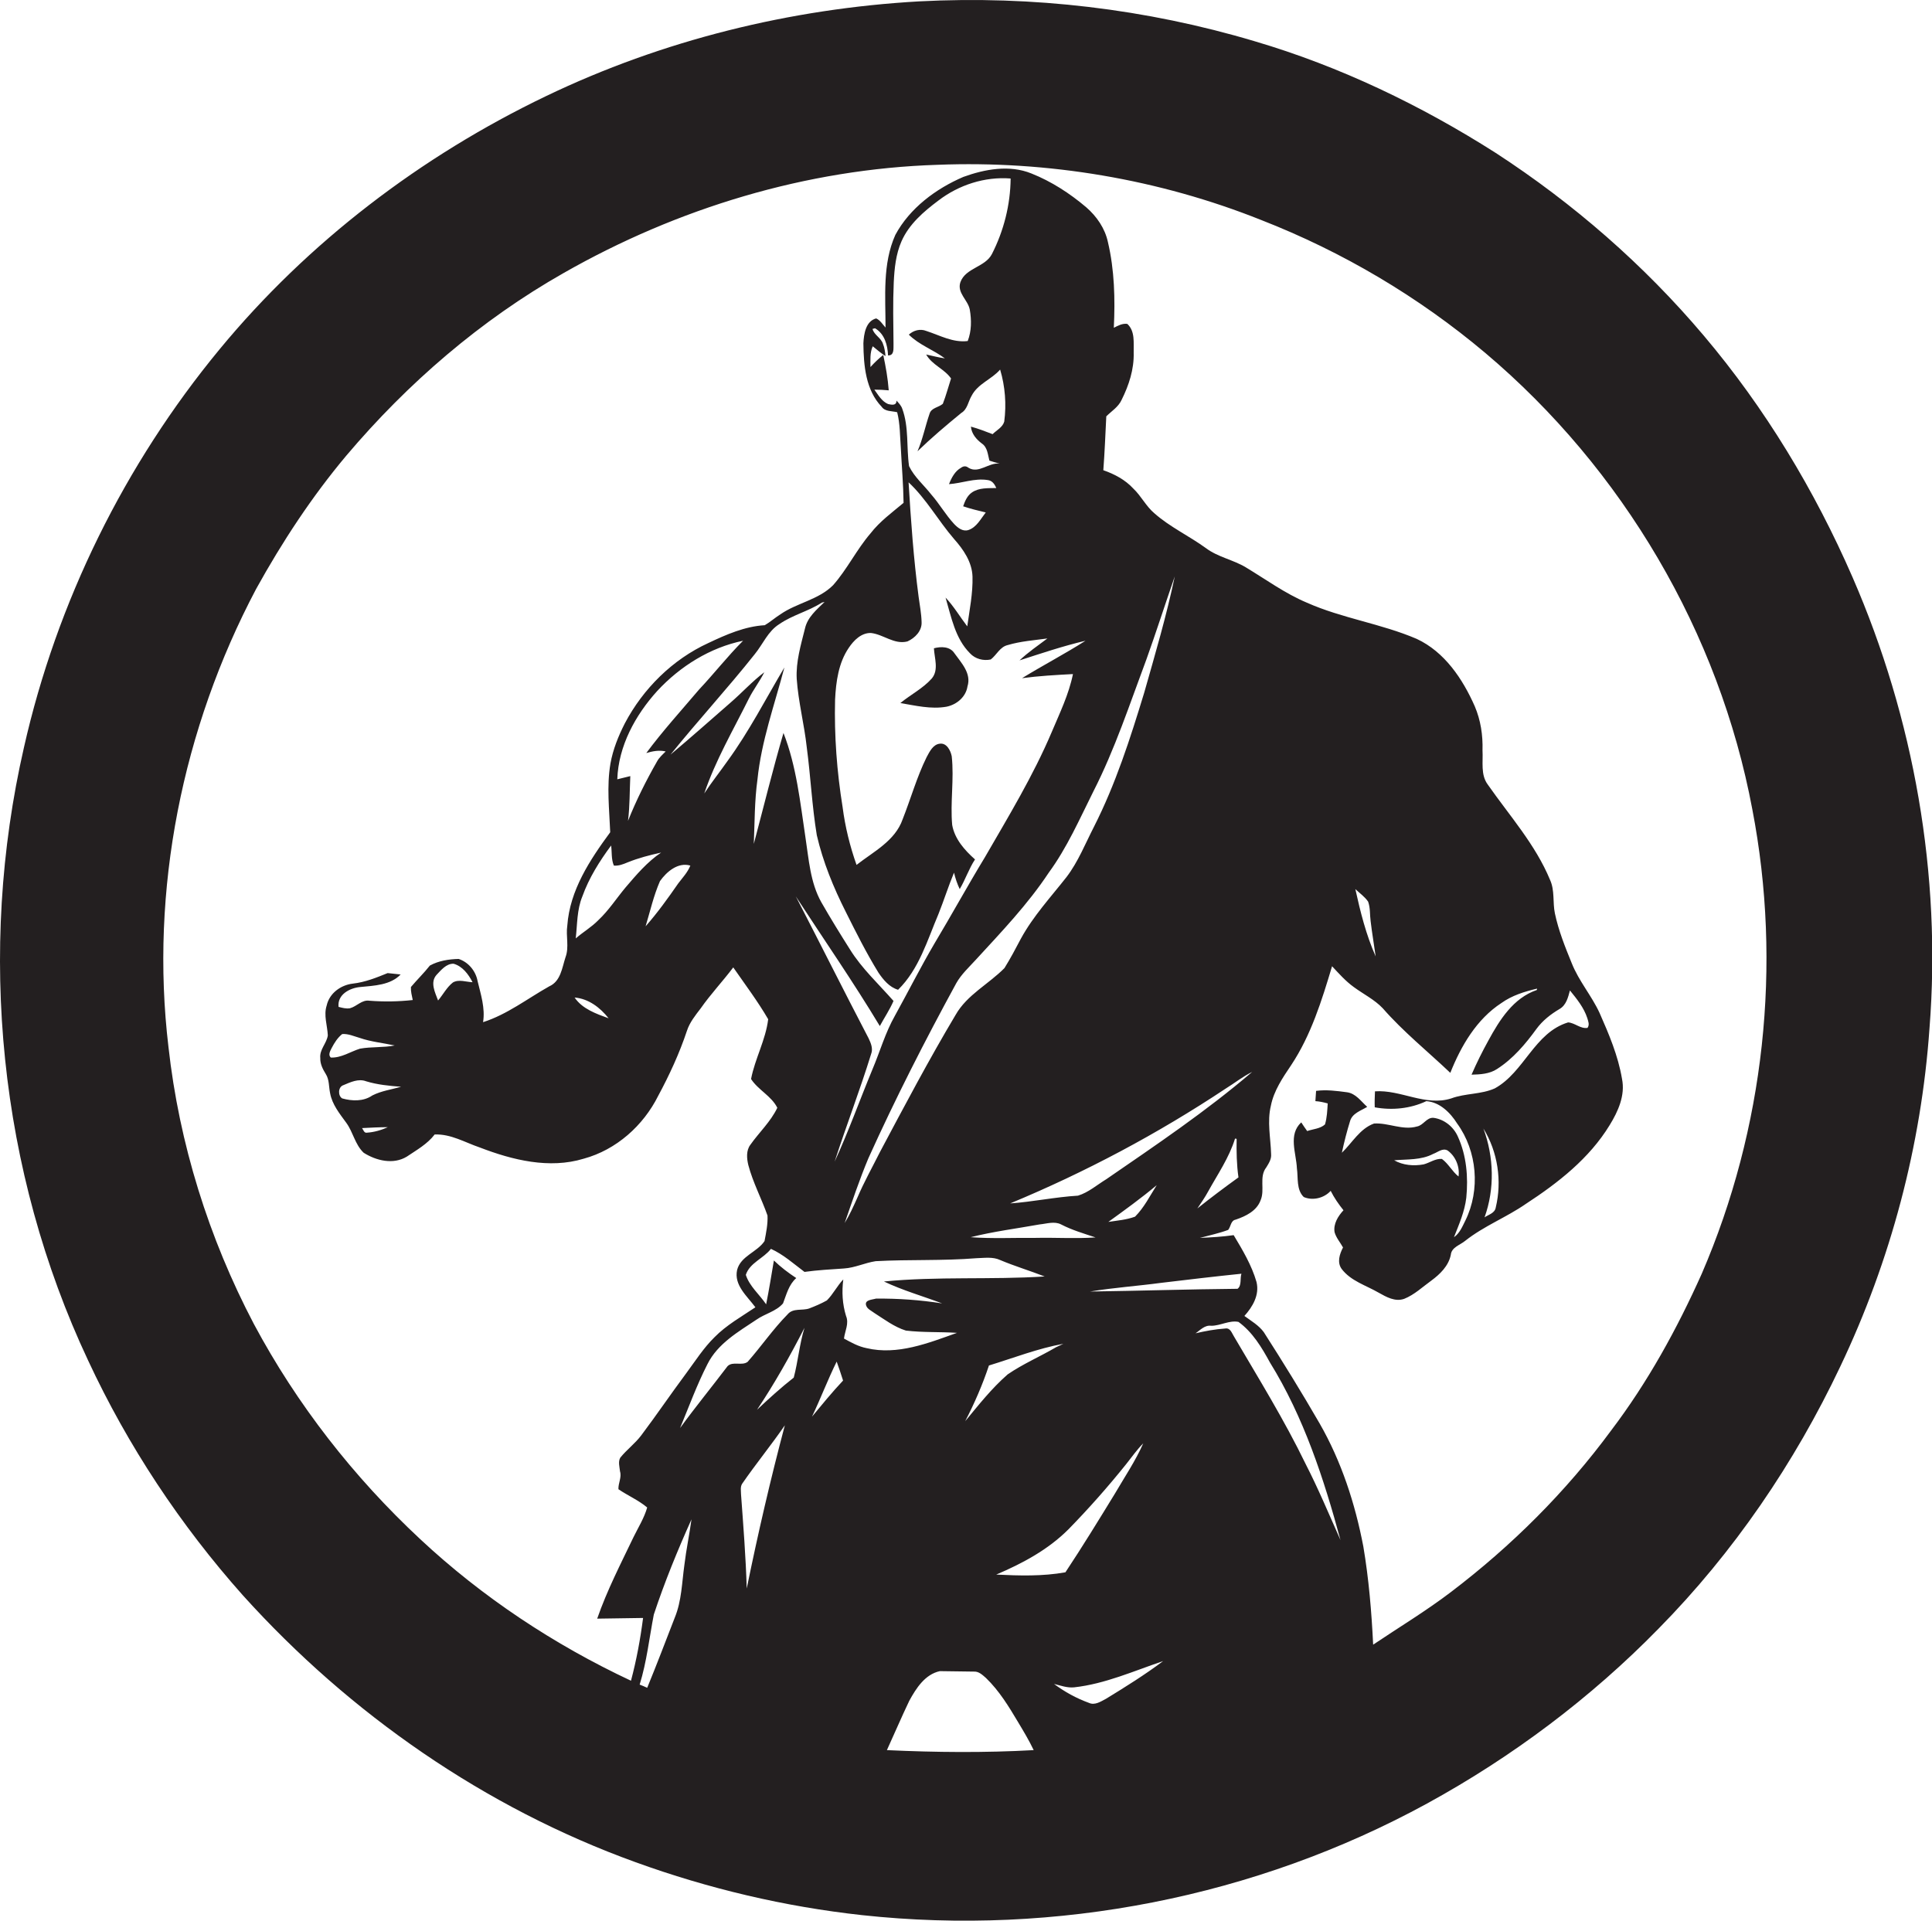 <?xml version="1.0" encoding="utf-8"?>
<!-- Generator: Adobe Illustrator 19.2.0, SVG Export Plug-In . SVG Version: 6.00 Build 0)  -->
<svg version="1.1" id="Layer_1" xmlns="http://www.w3.org/2000/svg" xmlns:xlink="http://www.w3.org/1999/xlink" x="0px" y="0px"
	 viewBox="0 0 846.3 841.4" enable-background="new 0 0 846.3 841.4" xml:space="preserve">
<g>
	<path fill="#231F20" d="M811.5,252.9c-16.6-38.1-38.3-74.1-65.2-105.9c-26.2-31-57.1-57.9-91.1-80C622.4,46.1,587,29.1,549.7,18.1
		C502.2,3.9,452.2-2,402.6,0.6c-56.4,3.2-112.4,17-163.4,41.5c-54.8,26.3-104.3,64-143,110.9c-41.6,50.4-71.3,110.6-85.7,174.4
		C-10,416.8-0.4,513,38.6,596C56,633.4,79,668.1,106.4,698.9c46.9,52,106.1,93.1,172,116.9c32,11.6,65.4,19.5,99.3,23.2
		c84.9,9.2,172.4-7.9,247.4-48.9c37.3-20.4,71.8-46.3,101.5-76.7c32.8-33.3,59.5-72.5,79.5-114.7c22.1-46.4,35.5-96.9,39.1-148.2
		C850.5,383.2,838.4,314.7,811.5,252.9z M299.8,685.5c-1.1,7.8-1.2,15.8-4.2,23.1c-4,10.3-7.9,20.6-12.1,30.8
		c-1.1-0.5-2.2-1-3.3-1.4c3.1-10,4.2-20.4,6.2-30.7c4.7-14.2,10.4-28.1,16.5-41.7C302,672.3,300.6,678.8,299.8,685.5z M327.1,695.9
		c-0.4-13.8-1.5-27.6-2.5-41.3c0-1.5-0.4-3.2,0.5-4.6c6-8.7,12.7-16.9,18.7-25.6C337.5,648.1,332,671.9,327.1,695.9z M347.7,603.5
		c-5.6,4.4-10.9,9.2-16.1,14.1c7.7-11.5,14.5-23.6,20.8-35.9C350.2,588.8,349.6,596.3,347.7,603.5z M355.7,620.6
		c3.8-8,6.9-16.2,10.8-24.1c1,2.7,1.9,5.5,2.8,8.3C364.5,609.9,360.1,615.3,355.7,620.6z M379.6,590.6c-3.6-0.7-6.8-2.5-9.9-4.2
		c0.4-3.3,2.3-6.6,0.9-9.9c-1.6-5.2-1.9-10.6-1.2-16c-2.7,2.8-4.4,6.4-7.2,9.2c-2.5,1.4-5.1,2.5-7.7,3.5c-3.1,1.1-7.1-0.3-9.5,2.6
		c-6.4,6.5-11.5,14-17.5,20.8c-2.5,1.9-6.5-0.4-8.8,1.9c-6.9,9.1-14.1,17.9-20.8,27.1c3.9-9.4,7.4-19,12-28
		c4.5-9,13.4-14.1,21.5-19.5c3.7-2.6,8.6-3.6,11.6-7.1c1.5-3.9,2.5-8.2,5.8-11.1c-3.5-2.3-6.8-4.8-9.8-7.7
		c-1.1,6.4-2.1,12.8-3.4,19.2c-2.9-4.3-7.3-7.9-8.9-12.9c1.7-5.3,7.8-7.2,11-11.4c5.5,2.5,9.9,6.5,14.7,10.1
		c5.8-0.8,11.5-1.1,17.3-1.5c4.8-0.3,9.2-2.5,13.9-3.2c14.7-0.8,29.4-0.1,44.1-1.3c3.5-0.1,7.2-0.7,10.4,0.8
		c6.4,2.7,13.1,4.7,19.5,7.2c-23.4,1.5-47-0.1-70.4,2.2c8.2,3.9,17,6.4,25.5,9.6c-9.6-1.5-19.3-2.2-29-2.1c-1.6,0.5-5.1,0.5-4.3,3
		c0.5,1.6,2.3,2.3,3.6,3.3c4.4,2.8,8.7,6.1,13.8,7.7c7.4,0.9,14.9,0.5,22.4,1C406.6,588.4,393.1,593.8,379.6,590.6z M318.6,333.5
		c-3.3,4.7-6.9,9.2-10.1,14.1c4.9-14.5,12.7-27.8,19.5-41.5c2-4,4.8-7.6,6.8-11.6c-5.3,4-9.8,9-14.9,13.4
		c-8.7,7.6-17.4,15.3-26.2,22.7c12-14.9,25-29,36.9-44c3.6-4.4,5.8-10.1,10.8-13.2c5.8-4,12.7-5.6,18.6-9.4c0.3-0.1,0.9-0.2,1.2-0.3
		c-3.5,3.4-7.5,6.7-8.6,11.7c-1.8,7.2-4,14.5-3.6,22c0.7,10.1,3.3,19.9,4.4,30c1.7,12.8,2.3,25.8,4.4,38.5
		c2.7,11.7,7.3,22.9,12.7,33.6c4.5,9,9,18,14.3,26.6c2.1,3.1,4.8,6.4,8.6,7.5c9.2-9,12.8-21.7,17.7-33.2c2.4-6,4.3-12.1,6.8-18.1
		c0.6,2.5,1.4,4.9,2.5,7.2c2.5-4.2,4-8.9,6.7-13c-4.5-4-8.9-8.9-10-15.1c-0.9-10,0.9-20.1-0.2-30.1c-0.5-2.5-2.2-5.9-5.2-5.5
		c-3,0.3-4.5,3.5-5.8,5.9c-4.3,8.7-6.9,18.1-10.5,27.2c-3.3,9.5-12.8,14.2-20.2,20c-2.9-8.2-5-16.7-6.1-25.3
		c-2.5-15.5-3.7-31.3-3.3-47.1c0.4-7.9,1.5-16.1,6-22.7c2.2-3.3,5.5-6.6,9.7-6.5c5.5,0.6,10.2,5.2,16,3.7c3.3-1.5,6.4-4.6,6.2-8.5
		c-0.1-3.7-0.8-7.3-1.3-11c-2.2-16.7-3.4-33.5-4.4-50.2c7.8,7.3,13,16.8,19.9,24.8c4.1,4.6,7.9,10.1,8.1,16.5
		c0.2,7.3-1.3,14.6-2.3,21.8c-3.2-4.2-5.9-8.8-9.5-12.6c2.5,8.5,4.2,17.9,10.7,24.4c2.3,2.5,5.9,3.4,9.1,2.7c2.6-2,4-5.5,7.4-6.3
		c5.7-1.7,11.6-2.1,17.4-2.9c-4.1,3.1-8.4,6-12.2,9.6c9.6-3.1,19.1-6.3,28.9-8.6c-9.1,5.8-18.7,10.8-27.8,16.4
		c7.4-1,14.8-1.4,22.3-1.8c-1.8,8.9-5.8,17.1-9.3,25.4c-8.1,19.1-18.9,36.9-29.3,54.9c-7.6,12.5-14.6,25.3-22.1,37.8
		c-6.1,10.4-11.5,21.1-17.3,31.6c-4.2,7.4-6.5,15.6-9.8,23.4c-5.6,13.5-10.5,27.3-16.6,40.5c5.1-15.8,11.1-31.3,16-47.2
		c0.9-2.3-0.1-4.7-1.1-6.8c-10.8-20.7-21.2-41.5-31.9-62.2c12.3,18.9,25.2,37.5,36.8,56.8c2-3.7,4.3-7.1,6-11
		c-6.5-7.4-13.9-14.2-19.1-22.6c-4.3-6.8-8.5-13.6-12.5-20.6c-4.9-8.7-5.5-18.9-7-28.6c-2.3-15.3-3.9-31-9.6-45.6
		c-4.7,16.1-8.7,32.4-13,48.6c0.4-9.4,0.3-18.8,1.6-28.2c1.7-16.8,7.5-32.8,11.8-49.1C335.4,306.2,328.1,320.5,318.6,333.5z
		 M262.1,403.1c-3,3.1-6.7,5.2-9.9,8c0.7-6.2,0.5-12.6,2.9-18.4c2.9-8.1,7.5-15.4,12.6-22.3c0.4,2.9,0,6,1.2,8.8
		c2.1,0.2,4.1-0.6,6-1.4c4.7-1.9,9.7-3.2,14.7-4.3c-6.1,4.1-10.9,9.8-15.6,15.3C270,393.6,266.6,398.9,262.1,403.1z M266.6,446.1
		c-5.5-2-11.5-4.1-14.9-9.1C257.8,437.5,262.9,441.4,266.6,446.1z M291.6,329.2c-1.4,1.4-2.9,2.7-3.8,4.4c-4.8,8.4-9.1,17-12.7,26
		c0.8-6.5,0.7-13.1,1-19.6c-1.9,0.5-3.8,0.9-5.7,1.4c0.5-14.6,7.9-28.1,17.5-38.7c10-10.8,23.1-19,37.6-22
		c-6.8,6.8-12.7,14.4-19.3,21.4c-7.8,9.2-15.9,18.1-23.1,27.8C285.8,329.1,288.7,328.5,291.6,329.2z M289.1,386
		c2.9-4.1,7.9-8.4,13.3-6.8c-1.2,3-3.4,5.3-5.3,7.8c-4.5,6.5-9.1,12.9-14.3,18.8C284.8,399.2,286.3,392.4,289.1,386z M386.9,155.5
		c-2,1.6-3.9,3.4-5.6,5.3c0-3-0.3-6.3,1-9.1c1.8,1.5,3.6,3,5.6,4.3c-0.2-1.8-0.4-3.6-1.1-5.3c-0.8-2.7-3.9-3.9-4.6-6.6
		c0.3-0.1,0.8-0.2,1.1-0.3c4.2,2.5,5.5,7.3,5.7,11.9c2.9,0.1,2.3-3.2,2.4-5c-0.1-9-0.3-18,0.1-27c0.3-6.1,0.9-12.3,3.4-18
		c3.3-7.5,9.7-13,16.1-17.8c9-6.9,20.4-10.6,31.7-9.7c-0.1,11.5-3,22.9-8.2,33.1c-3,5.8-11.5,6-13.8,12.3c-1.6,4.7,3.3,7.8,4.1,12
		c0.8,4.6,0.8,9.4-0.9,13.8c-6.5,0.8-12.2-2.5-18.1-4.4c-2.7-1.1-5.6-0.3-7.7,1.6c4.5,4.5,10.7,6.6,15.8,10.4
		c-2.8-0.4-5.4-1.1-8.2-1.7c2.6,4.6,8,6.3,10.9,10.5c-1.2,3.7-2.2,7.5-3.6,11.1c-1.8,1.6-5,1.7-5.8,4.3c-1.9,5.5-3,11.2-5.3,16.5
		c6.1-5.9,12.6-11.4,19.2-16.8c2.7-1.6,3-5,4.5-7.5c2.7-5.3,8.8-7.2,12.5-11.5c2.2,7.4,2.8,15.2,1.8,22.8c-0.7,2.5-3.4,3.8-5.1,5.5
		c-3.1-1.2-6.2-2.4-9.5-3.3c0.3,3.2,2.4,5.6,4.8,7.4c2.5,1.7,2.6,4.9,3.3,7.5c1.5,0.5,3,0.9,4.5,1.3c-4.8-0.6-9.2,4.6-13.7,1.8
		c-1-0.8-2.1-0.8-3.2,0c-2.7,1.5-4.2,4.4-5.3,7.2c5.7-0.4,11.2-2.7,16.9-1.8c2,0.2,3.1,1.8,3.8,3.5c-3.6,0.1-7.5-0.2-10.6,1.9
		c-2.1,1.4-3.1,3.8-3.9,6.1c3.2,1.1,6.6,1.9,9.9,2.7c-2.2,2.8-4,6.5-7.6,7.7c-2.5,0.8-4.7-1-6.3-2.7c-3.7-4-6.4-8.8-10-12.9
		c-3.2-4.1-7.4-7.6-9.7-12.4c-1.2-8.3,0-17.1-3-25.2c-0.5-1.4-1.5-2.4-2.5-3.5c0,2.4-2.3,1.8-3.7,1.5c-2.8-1.2-4.3-4-6-6.3
		c2.1,0,4.2,0.1,6.3,0.3C388.9,165.7,388,160.6,386.9,155.5z M468,670c8.9-9.1,17.4-18.7,25.4-28.7c2.4-3,4.6-6.2,7.4-9
		c-3.4,7.7-8.2,14.8-12.4,22c-7.1,11.6-14.2,23.2-21.7,34.5c-10,1.8-20.2,1.5-30.3,1C447.9,684.9,459.1,678.9,468,670z M422.8,622.6
		c4.1-7.9,7.6-16,10.4-24.4c10.8-3.3,21.5-7.5,32.6-9.5c-1.1,0.5-2.2,1-3.2,1.5c-7,4.1-14.5,7.3-21.2,11.9
		C434.3,608.3,428.6,615.6,422.8,622.6z M453.6,542.3c-9.5-0.1-18.9,0.4-28.4-0.3c9.9-2.5,20.2-3.8,30.2-5.6c3.1-0.3,6.5-1.5,9.4,0
		c4.8,2.5,10,4,15.1,5.7C471.2,542.7,462.4,542.1,453.6,542.3z M477.5,565.8c10.3-1.7,20.7-2.4,31.1-3.8c11.7-1.4,23.5-2.8,35.2-4
		c-0.7,2.1,0.2,5.2-1.7,6.6C520.6,564.8,499,565.5,477.5,565.8z M485.5,535.3c7.2-5.2,14.4-10.4,21.2-16.1c-3,4.7-5.5,9.8-9.5,13.8
		C493.4,534.4,489.4,534.7,485.5,535.3z M542.5,515.8c-6.1,4.4-12.1,8.9-18,13.6c1.6-2.4,3.3-4.8,4.7-7.4
		c4.2-7.6,9.2-14.8,11.8-23.2l0.7,0.1C541.6,504.5,541.7,510.2,542.5,515.8z M484.6,516.6c-4.1,2.5-7.8,5.8-12.4,7.2
		c-10,0.6-19.8,2.7-29.7,3.4c33-13.7,64.6-30.5,94.4-50.3c3.9-2.4,7.5-5.3,11.6-7.3C528.4,486.8,506.4,501.6,484.6,516.6z
		 M501.2,303.5c-6.1,20-12.5,40-22,58.7c-3.8,7.4-6.9,15.3-12,22c-6.9,8.8-14.6,17.1-20,27c-2.3,4.4-4.6,8.7-7.2,12.9
		c-6.9,7-16.4,11.7-21.4,20.5c-11.7,19.6-22.4,39.9-33.1,60c-3.3,6.6-7,13.2-9.9,20c-1.7,3.8-3.4,7.6-5.6,11.2
		c3.3-9.5,6.5-19.1,10.4-28.4c11.8-26.1,24.8-51.6,38.5-76.7c2.2-3.9,5.6-7,8.6-10.3c11.2-12.2,22.7-24.2,31.9-38.1
		c8-10.9,13.5-23.5,19.5-35.5c9.5-18.6,16-38.5,23.3-58c4.3-12,8.2-24.2,12.4-36.3C511,269.7,506,286.6,501.2,303.5z M388.5,766.7
		c3.3-7.2,6.4-14.5,9.8-21.6c3-5.5,6.9-11.6,13.4-13c5,0,10,0.2,15,0.2c2.1-0.1,3.7,1.5,5.2,2.8c5.8,5.6,10,12.5,14.1,19.4
		c2.4,4,4.8,8,6.8,12.2C431.4,767.9,409.9,767.7,388.5,766.7z M484.5,744.2c-2.3,1.2-4.9,3-7.5,1.8c-5.5-2-10.6-4.8-15.3-8.3
		c2.9,0.7,5.7,1.8,8.8,1.5c13.6-1.5,26.2-7.2,39-11.5C501.5,733.7,493,739,484.5,744.2z M571.9,641.3c-9.3-19.2-20.5-37.3-31.3-55.7
		c-1-1.5-1.6-4-3.9-3.6c-4.4,0.3-8.7,1.1-13,2.1c2.1-1.4,4-3.7,6.9-3.3c4,0,7.9-2.5,11.9-1.7c6.2,4.5,10.2,11.2,13.8,17.8
		c14.8,23.9,23.6,50.9,30.9,77.8C582.2,663.5,577.5,652.2,571.9,641.3z M745.4,558.1c-10.8,24.1-23.6,47.4-39.6,68.5
		c-19.8,26.9-43.7,50.7-70.3,70.9c-10.9,8.3-22.7,15.4-34,23c-0.7-14.4-1.9-28.8-4.3-43c-3.6-18.8-9.6-37.3-19.2-54
		c-7.8-13.5-16-26.8-24.4-39.9c-2.2-3-5.5-4.9-8.5-7.1c3.6-4,6.7-9.2,5.3-14.9c-2.1-7.3-6.1-14-10-20.5c-4.9,0.7-9.8,1-14.8,1.2
		c4.1-1.1,8.4-2,12.4-3.5c1.2-1.5,1.1-4.1,3.3-4.5c4.4-1.5,9.2-3.8,10.9-8.5c2-4.6-0.8-10.2,2.5-14.4c1.1-1.8,2.3-3.6,2.1-5.8
		c-0.2-7.1-1.8-14.2-0.1-21.2c1.3-6.6,5.2-12.3,8.9-17.8c8.7-13.1,13.4-28.3,17.9-43.3c3,3.2,5.9,6.5,9.5,9.1
		c4.2,3.1,9.1,5.5,12.7,9.3c9,10.3,19.7,18.9,29.6,28.3c4.7-11.8,11.5-23.5,22.4-30.6c4.6-3.3,10.1-5,15.6-6.3
		c0,0.1-0.1,0.4-0.1,0.6c-10.3,3.5-16.3,13.1-21.2,22.1c-2.7,4.9-5.2,9.9-7.4,15c3.8-0.1,7.9-0.3,11.2-2.5
		c7-4.5,12.4-10.9,17.2-17.5c2.7-3.7,6.3-6.5,10.2-8.8c2.9-1.7,3.7-5.1,4.5-8.1c3,3.7,6.1,7.5,7.6,12.1c0.4,1.4,1.1,2.9,0.1,4.3
		c-3.1,0.5-5.5-2.2-8.5-2.4c-14.8,4.5-19.2,21.8-32.1,28.9c-6,2.7-12.9,2.1-19.1,4.4c-11.3,3.6-22.1-3.9-33.4-3.1
		c-0.1,2.3-0.2,4.7-0.1,7c7.6,1.4,15.6,0.6,22.6-2.7c5.8,0.4,10.5,5,13.5,9.8c8.8,12.1,10.2,29.1,3.6,42.5c-1.3,2.6-2.5,5.6-5,7.3
		c2.2-5.6,4.7-11.2,5.4-17.3c0.9-9,0.1-18.5-3.7-26.8c-1.9-4.3-6-7.6-10.7-8.2c-3-0.2-4.4,3.3-7.2,3.8c-6.3,1.8-12.5-1.7-18.8-1.3
		c-6.2,2.2-9.6,8.5-14.1,12.8c1-4.7,2.2-9.4,3.6-13.9c1-3.4,4.7-4.5,7.5-6.2c-2.7-2.4-5-5.9-8.9-6.4c-4.5-0.6-9-1.2-13.5-0.6
		c-0.1,1.5-0.2,3-0.3,4.5c1.8,0.1,3.6,0.5,5.4,1c-0.2,3.1-0.3,6.2-1.2,9.2c-2.1,1.9-5.2,2-7.8,2.9c-0.9-1.3-1.8-2.5-2.6-3.8
		c-5.8,5.4-2.2,13.4-1.9,20.1c0.6,4.2-0.3,9.4,3,12.6c3.9,1.7,8.9,0.5,11.8-2.7c1.5,3,3.5,5.9,5.6,8.5c-2.4,2.6-4.5,6-3.9,9.6
		c0.7,2.5,2.5,4.5,3.7,6.7c-1.5,2.9-2.7,6.5-0.6,9.4c4,5.3,10.7,7.2,16.2,10.4c3.4,1.9,7.2,4.1,11.2,2.7c4.5-1.8,8-5.2,11.9-8
		c3.8-2.8,7.5-6.4,8.5-11.2c0.3-3.4,4-4.3,6.3-6.2c8.2-6.5,18.1-10.3,26.6-16.2c14.1-9.2,27.8-19.9,36.7-34.5
		c3.7-6,6.9-13.1,5.4-20.3c-1.7-10.1-5.7-19.5-9.8-28.8c-3.5-7.6-9.1-14-12.2-21.8c-2.9-7.1-5.8-14.3-7.4-21.9c-1-4.8,0-10-2.1-14.6
		c-6.4-15.5-17.8-28.2-27.3-41.8c-3.2-4.3-2-9.9-2.3-15c0.2-6.6-0.8-13.2-3.4-19.3c-5.3-12-13.2-23.8-25.4-29.5
		c-15.6-6.7-32.7-9-48.2-15.9c-9.5-4-17.8-10.1-26.6-15.4c-5.6-3.4-12.3-4.5-17.6-8.5c-7.3-5.3-15.7-9.2-22.5-15.2
		c-3.7-3.1-5.8-7.6-9.3-10.9c-3.5-3.8-8.2-6.3-13.1-8c0.6-7.9,0.9-15.7,1.3-23.6c2.3-2.3,5.3-4.1,6.7-7.2c3.2-6.4,5.5-13.4,5.3-20.7
		c-0.1-4.3,0.7-9.4-2.8-12.6c-2.2-0.3-4.1,0.8-5.9,1.7c0.6-12.6,0.3-25.3-2.6-37.6c-1.3-6-4.9-11.2-9.5-15.2
		c-7.2-6.1-15.2-11.3-24-14.8c-9.6-3.9-20.4-1.9-29.8,1.5c-12.1,5.2-23.5,13.7-29.8,25.4c-5.7,12.7-4.3,27.1-4.3,40.6
		c-1.3-1.4-2.3-3.2-4.1-4c-4.6,1.2-5.4,6.9-5.6,10.9c0.1,9.7,1,20.5,8,27.8c1.5,2.2,4.5,1.8,6.8,2.4c1.3,5.1,1.2,10.4,1.6,15.7
		c0.4,8,1.1,16,1.2,24c-5,4.2-10.4,8.1-14.5,13.4c-6.1,7.1-10.2,15.7-16.4,22.7c-6.4,6.4-15.8,7.7-23,12.7c-2.4,1.5-4.5,3.4-6.9,4.8
		c-8.7,0.5-16.9,4.1-24.7,7.8c-15.7,7.2-28.6,20-36.6,35.2c-2.8,5.5-5.2,11.4-6.3,17.6c-1.7,10-0.5,20.1-0.1,30.1
		c-8.9,12.1-17.7,25.4-18.8,40.9c-0.7,4.6,0.9,9.4-0.8,13.9c-1.5,4.6-2.1,10.5-7.1,12.7c-9.6,5.4-18.4,12.3-29,15.7
		c1-6.1-1-12.2-2.4-18c-0.8-4.4-4-8.3-8.3-9.7c-4.3,0.1-8.8,0.8-12.6,2.9c-2.6,3.3-5.6,6.2-8.3,9.4c-0.1,1.9,0.4,3.8,0.8,5.7
		c-6.3,0.7-12.7,0.8-19,0.3c-3.3-0.5-5.5,2.5-8.5,3.3c-1.7,0.3-3.4-0.2-5-0.6c-0.6-5.4,4.9-8.3,9.5-8.7c6.1-0.6,13.2-0.8,17.7-5.5
		c-1.9-0.2-3.8-0.4-5.7-0.6c-4.9,2-9.9,4-15.2,4.6c-5.3,0.6-10.3,4.2-11.5,9.6c-1.4,4.3,0.3,8.7,0.5,13.1c-0.5,3.5-3.7,6.2-3.3,9.9
		c-0.1,2.6,1.1,4.9,2.4,7c1.6,2.5,1.3,5.6,1.9,8.4c0.9,5,4.2,9,7.1,13c3,4.1,3.8,9.5,7.6,13.1c5.5,3.5,13,5.3,18.9,1.7
		c4.3-2.9,9-5.5,12.2-9.7c7.1-0.3,13.3,3.5,19.8,5.7c14.3,5.5,30.4,9.5,45.5,4.9c14.3-3.9,26.1-14.5,32.6-27.5
		c4.9-9.1,9.3-18.6,12.6-28.5c1.2-3.7,3.7-6.8,6-9.8c4.4-6.3,9.7-11.9,14.3-18c5.2,7.5,10.7,14.8,15.3,22.7
		c-1.1,9.1-5.8,17.3-7.5,26.2c3.1,4.8,8.9,7.4,11.5,12.6c-2.9,6.1-8,10.8-11.8,16.2c-1.9,2.5-1.6,6-0.9,8.9c2,7.6,5.8,14.7,8.4,22.1
		c0.2,3.7-0.6,7.5-1.3,11.2c-3.3,4.9-10.4,6.5-12,12.6c-1.5,6.7,4.4,11.5,8,16.4c-6.1,4.1-12.7,7.8-17.9,13.1
		c-4.8,4.7-8.4,10.4-12.4,15.8c-6.7,9-13,18.3-19.7,27.2c-2.7,3.6-6.4,6.3-9.2,9.8c-1,1.8-0.3,4-0.1,6c0.8,2.6-0.8,5.1-0.7,7.8
		c4.1,2.8,8.8,4.8,12.6,8c-1.3,4.6-3.9,8.7-6,13c-5.6,11.7-11.6,23.3-15.9,35.7c6.7-0.1,13.4-0.2,20.1-0.3
		c-1.2,9.3-2.9,18.5-5.3,27.5c-33.7-15.8-65.1-36.6-92.3-62c-29.2-27.2-54.1-59.1-72.9-94.3c-19.8-37.7-32.7-79-37.4-121.3
		c-8.2-68.8,6.1-139.6,38.4-200.7c11.4-20.6,24.4-40.4,39.5-58.4c26.9-31.8,58.9-59.4,95.2-80C296.7,91.2,353.3,74,410.7,72.2
		c48.3-1.9,97,6.3,141.8,24.2c35.6,13.9,68.9,33.6,98.1,58.2c60.2,50.8,102.5,122.5,117,200C780.7,422.6,772.9,494.5,745.4,558.1z
		 M593.7,389.5c1.9,1.8,4.1,3.3,5.6,5.5c1,2.8,0.7,5.7,1.1,8.6c0.6,5.1,1.5,10.3,2.2,15.4C598.4,409.5,595.9,399.5,593.7,389.5z
		 M649.8,494.4c6.3,10.2,8.2,23,5.4,34.6c-0.4,2.5-3.2,3.1-4.9,4.3C654.8,520.8,654.4,506.8,649.8,494.4z M631.6,507.7
		c-2.9-0.2-5.3,1.7-8,2.4c-4.4,0.8-9,0.4-12.9-1.8c5.7-0.5,11.8,0,17.1-2.8c2-0.7,4.1-2.7,6.3-1.5c3.5,2.5,5.4,7.1,4.8,11.4
		C636.1,513.2,634.5,509.8,631.6,507.7z M207,430.3c-2.8-0.1-6-1.4-8.6,0.1c-2.7,2.1-4.3,5.3-6.5,7.9c-1.3-3.5-3.6-7.9-0.7-11.2
		c2-2.1,4.3-5,7.5-4.9C202.6,423.3,205.2,426.8,207,430.3z M163.1,479.9c-3.9,2.7-8.9,2.5-13.2,1.3c-1.9-1.1-1.9-5,0.5-5.8
		c3.1-1.3,6.6-3,10-1.7c4.9,1.5,10.1,2,15.3,2.4C171.5,477.3,167,477.9,163.1,479.9z M169.9,493.8c-2.9,1.3-6,2.2-9.1,2.4
		c-1.3,0.3-1.6-1.2-2.2-2C162.4,494,166.1,493.8,169.9,493.8z M144.9,463.3c-1.3-1.2-0.2-3,0.4-4.2c1.2-2.3,2.6-4.5,4.6-6.1
		c2.7-0.2,5.2,1,7.7,1.7c4.9,1.7,10.2,2.2,15.3,3.3c-5,1-10.2,0.5-15.2,1.4C153.5,460.7,149.5,463.5,144.9,463.3z"/>
	<path fill="#231F20" d="M409.1,284c0.2,4.3,2.2,9.4-0.9,13.2c-3.9,4.4-9.3,7.1-13.8,10.8c6.6,1.1,13.4,2.8,20.2,1.6
		c4.5-0.9,8.5-4.3,9.2-8.9c1.8-5.7-2.7-10.3-5.7-14.5C416.1,283.1,412.1,283.2,409.1,284z"/>
</g>
</svg>
